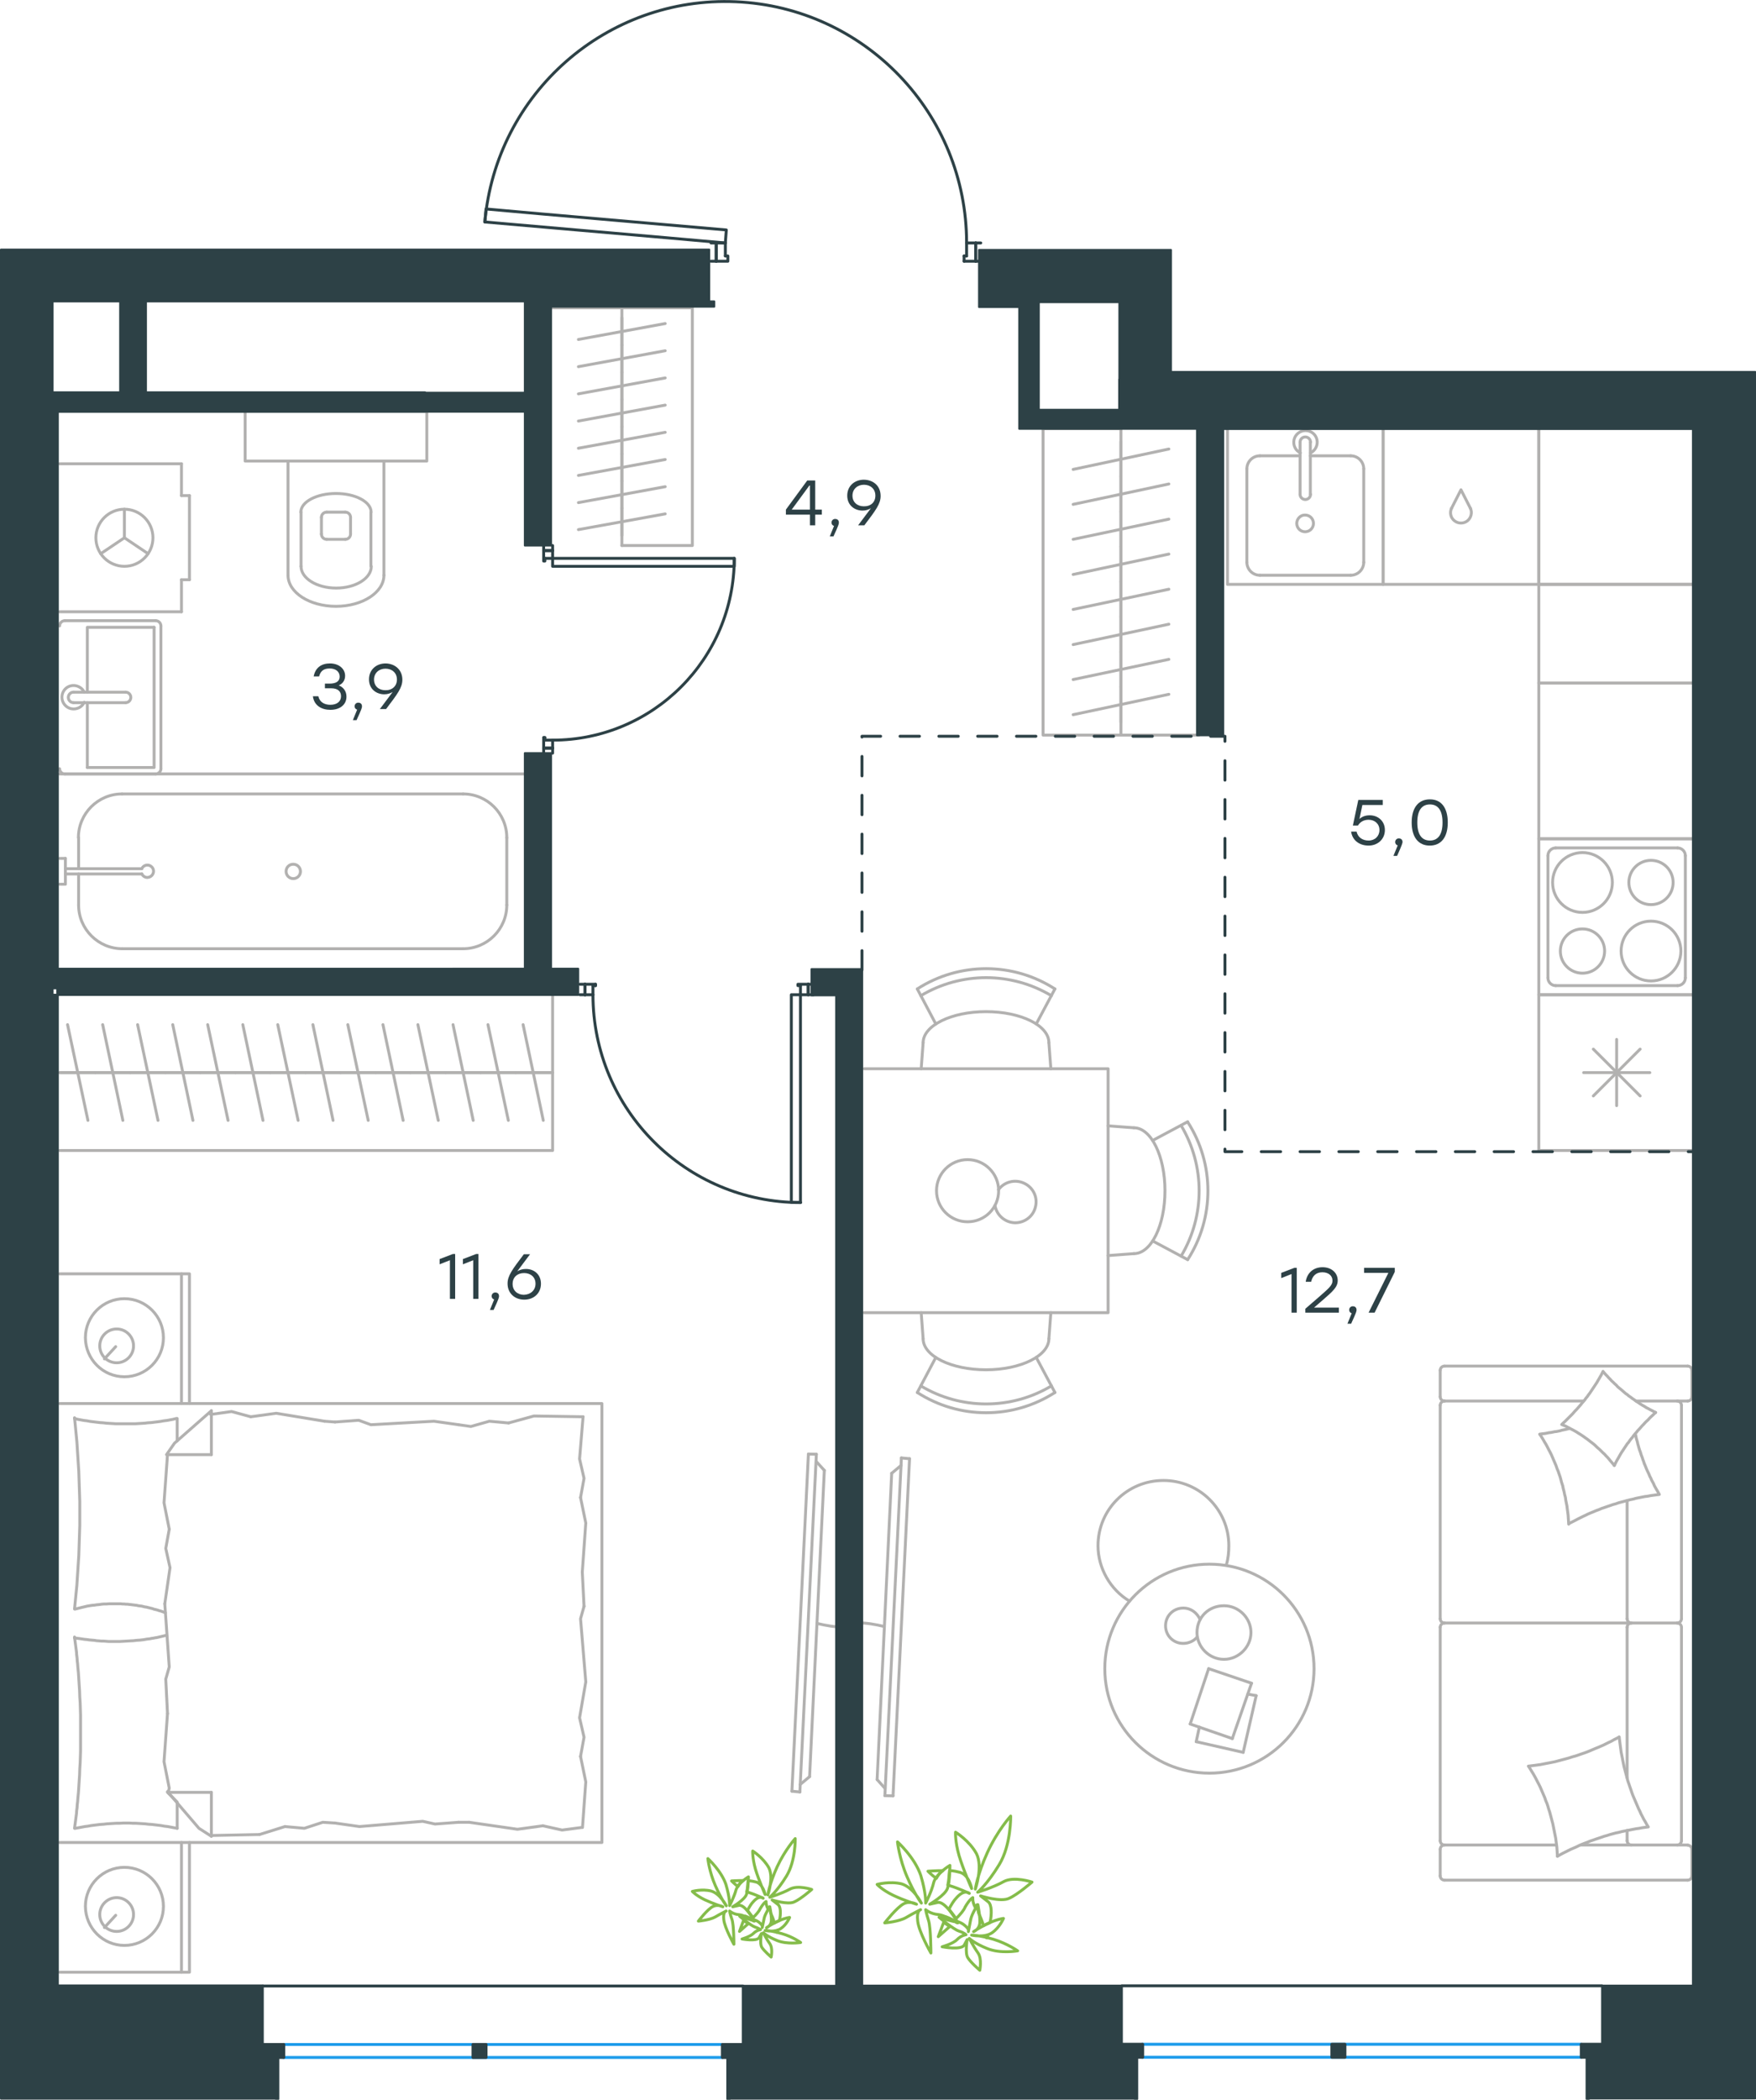 <?xml version="1.0" encoding="utf-8"?>
<!-- Generator: Adobe Illustrator 26.5.0, SVG Export Plug-In . SVG Version: 6.00 Build 0)  -->
<svg version="1.1" id="Слой_1" xmlns="http://www.w3.org/2000/svg" xmlns:xlink="http://www.w3.org/1999/xlink" x="0px" y="0px"
	 viewBox="0 0 904.7 1081.2" style="enable-background:new 0 0 904.7 1081.2;" xml:space="preserve">
<style type="text/css">
	.st0{fill:none;stroke:#B2B1B0;stroke-width:1.5;stroke-linecap:round;stroke-linejoin:round;stroke-miterlimit:22.926;}
	.st1{fill:none;stroke:#2D4146;stroke-width:1.5;stroke-linecap:round;stroke-linejoin:round;stroke-miterlimit:22.926;}
	
		.st2{fill:none;stroke:#2D4146;stroke-width:1.5;stroke-linecap:round;stroke-linejoin:round;stroke-miterlimit:22.926;stroke-dasharray:10,10,0,0,0,0;}
	.st3{fill:none;stroke:#1D9CEB;stroke-width:1.5;stroke-linecap:round;stroke-linejoin:round;stroke-miterlimit:22.926;}
	
		.st4{fill-rule:evenodd;clip-rule:evenodd;fill:#2D4146;stroke:#2D4146;stroke-linecap:round;stroke-linejoin:round;stroke-miterlimit:10;}
	.st5{fill:#2D4146;}
	.st6{fill:none;stroke:#84BC4A;stroke-width:1.5;stroke-linecap:round;stroke-linejoin:round;stroke-miterlimit:22.926;}
</style>
<g>
	<path class="st0" d="M455.6,837.5c-4.6-1.1-9.2-1.9-13.7-1.9"/>
	<line class="st0" x1="464.4" y1="750.7" x2="455.9" y2="924.6"/>
	<line class="st0" x1="460.1" y1="924.7" x2="468.6" y2="751.1"/>
	<line class="st0" x1="468.6" y1="751.1" x2="464.4" y2="750.7"/>
	<line class="st0" x1="451.9" y1="916.3" x2="459.4" y2="758.6"/>
	<line class="st0" x1="456" y1="920.9" x2="451.9" y2="916.3"/>
	<line class="st0" x1="459.4" y1="758.6" x2="464.3" y2="754.5"/>
	<line class="st0" x1="460.1" y1="924.7" x2="455.9" y2="924.6"/>
</g>
<g>
	<path class="st0" d="M420.9,835.9c4.6,1.1,9.2,1.9,13.7,1.9"/>
	<line class="st0" x1="412.1" y1="922.7" x2="420.6" y2="748.8"/>
	<line class="st0" x1="416.5" y1="748.7" x2="408" y2="922.3"/>
	<line class="st0" x1="408" y1="922.3" x2="412.1" y2="922.7"/>
	<line class="st0" x1="424.7" y1="757.1" x2="417.1" y2="914.8"/>
	<line class="st0" x1="420.5" y1="752.5" x2="424.7" y2="757.1"/>
	<line class="st0" x1="417.1" y1="914.8" x2="412.2" y2="918.9"/>
	<line class="st0" x1="416.5" y1="748.7" x2="420.6" y2="748.8"/>
</g>
<polyline class="st0" points="792.8,220.7 792.8,300.9 873,300.9 "/>
<line class="st0" x1="649.1" y1="234.7" x2="669.8" y2="234.7"/>
<path class="st0" d="M668.1,269.5c0,2.4,1.9,4.3,4.3,4.3c2.4,0,4.3-1.9,4.3-4.3c0-2.4-1.9-4.3-4.3-4.3
	C670.1,265.1,668.1,267.1,668.1,269.5"/>
<path class="st0" d="M669.8,254.5c0,1.5,1.2,2.7,2.7,2.7c1.5,0,2.7-1.2,2.7-2.7"/>
<line class="st0" x1="669.8" y1="227.7" x2="669.8" y2="254.5"/>
<path class="st0" d="M675.2,227.7c0-1.5-1.2-2.7-2.7-2.7c-1.5,0-2.7,1.2-2.7,2.7"/>
<line class="st0" x1="675.1" y1="227.7" x2="675.1" y2="254.5"/>
<path class="st0" d="M675.2,233.2c2.5-1.2,3.9-4.1,3.3-6.8c-0.6-2.8-3.1-4.7-5.9-4.7c-2.8,0-5.3,2-5.9,4.7c-0.6,2.8,0.7,5.6,3.3,6.8
	"/>
<path class="st0" d="M649.1,234.7c-3.7,0-6.7,3-6.7,6.7"/>
<path class="st0" d="M702.6,241.4c0-3.7-3-6.7-6.7-6.7"/>
<path class="st0" d="M642.4,289.5c0,3.7,3,6.7,6.7,6.7"/>
<path class="st0" d="M695.9,296.2c3.7,0,6.7-3,6.7-6.7"/>
<line class="st0" x1="642.4" y1="241.4" x2="642.4" y2="289.6"/>
<line class="st0" x1="649.1" y1="296.2" x2="695.9" y2="296.2"/>
<line class="st0" x1="702.6" y1="289.6" x2="702.6" y2="241.4"/>
<line class="st0" x1="695.9" y1="234.7" x2="675.1" y2="234.7"/>
<polyline class="st0" points="632.4,220.7 632.4,300.9 712.6,300.9 712.6,220.7 "/>
<path class="st0" d="M747.8,261.8c-1,2.2-0.4,4.9,1.6,6.4c1.9,1.5,4.7,1.5,6.6,0c1.9-1.5,2.6-4.2,1.6-6.4"/>
<polyline class="st0" points="747.8,261.8 752.7,252.2 757.6,261.8 "/>
<polyline class="st0" points="792.8,220.7 792.8,300.9 712.6,300.9 712.6,220.7 "/>
<path class="st0" d="M835.2,489.7c0,8.5,6.9,15.4,15.4,15.4c8.5,0,15.4-6.9,15.4-15.4c0-8.5-6.9-15.4-15.4-15.4
	C842.1,474.3,835.2,481.2,835.2,489.7"/>
<path class="st0" d="M803.9,489.7c0,6.3,5.1,11.4,11.4,11.4c6.3,0,11.4-5.1,11.4-11.4c0-6.3-5.1-11.4-11.4-11.4
	C809,478.3,803.9,483.4,803.9,489.7"/>
<path class="st0" d="M799.9,454.4c0,8.5,6.9,15.4,15.4,15.4c8.5,0,15.4-6.9,15.4-15.4c0-8.5-6.9-15.4-15.4-15.4
	C806.8,439,799.9,445.9,799.9,454.4"/>
<path class="st0" d="M839.2,454.4c0,6.3,5.1,11.4,11.4,11.4c6.3,0,11.4-5.1,11.4-11.4c0-6.3-5.1-11.4-11.4-11.4
	C844.3,443,839.2,448.1,839.2,454.4"/>
<path class="st0" d="M797.5,503.5c0,2.2,1.8,4,4,4"/>
<path class="st0" d="M864.3,507.5c2.2,0,4-1.8,4-4"/>
<path class="st0" d="M801.5,436.6c-2.2,0-4,1.8-4,4"/>
<path class="st0" d="M868.3,440.6c0-2.2-1.8-4-4-4"/>
<line class="st0" x1="801.5" y1="507.5" x2="864.3" y2="507.5"/>
<line class="st0" x1="797.5" y1="440.6" x2="797.5" y2="503.5"/>
<line class="st0" x1="864.3" y1="436.6" x2="801.5" y2="436.6"/>
<line class="st0" x1="868.3" y1="503.5" x2="868.3" y2="440.6"/>
<polyline class="st0" points="873,431.9 792.8,431.9 792.8,512.2 873,512.2 "/>
<line class="st0" x1="814.4" y1="950" x2="869.5" y2="950"/>
<line class="st0" x1="838.3" y1="837.9" x2="838.3" y2="915.4"/>
<line class="st0" x1="842.9" y1="721.4" x2="869.5" y2="721.4"/>
<polyline class="st0" points="853,727.3 852,726.8 851.1,726.3 850.1,725.8 849.2,725.3 848.2,724.8 847.3,724.2 846.4,723.7 
	845.4,723.1 844.5,722.5 843.6,721.9 842.7,721.3 841.9,720.7 841,720.1 840.1,719.4 839.2,718.8 838.4,718.1 837.5,717.5 
	836.7,716.8 835.9,716.1 835.1,715.4 834.2,714.7 833.4,714 832.7,713.2 831.9,712.5 831.1,711.7 830.3,711 829.6,710.2 
	828.8,709.4 828.1,708.6 827.3,707.8 826.6,707 825.9,706.2 "/>
<polyline class="st0" points="808.5,735.5 807.6,735.8 806.7,736 805.8,736.2 804.8,736.4 803.8,736.7 802.9,736.9 801.9,737.1 
	800.9,737.2 800,737.4 799,737.6 798,737.7 797.1,737.9 796.1,738.1 795.2,738.2 794.3,738.3 793.3,738.5 "/>
<polyline class="st0" points="831.7,754.6 832.2,753.6 832.7,752.6 833.2,751.7 833.8,750.7 834.3,749.8 834.8,748.9 835.4,747.9 
	836,747 836.6,746.1 837.2,745.2 837.8,744.3 838.4,743.4 839.1,742.6 839.7,741.7 840.4,740.8 841.1,740 841.7,739.1 842.4,738.3 
	843.1,737.5 843.8,736.6 844.6,735.8 845.3,735 846,734.2 846.8,733.4 847.5,732.6 848.3,731.8 849.1,731.1 849.8,730.3 
	850.6,729.5 851.4,728.8 852.2,728 853,727.3 "/>
<polyline class="st0" points="802.4,955.8 803.8,955 805.1,954.3 806.5,953.6 807.9,952.9 809.3,952.2 810.7,951.6 812.1,951 
	813.5,950.3 814.9,949.7 816.4,949.1 817.8,948.6 819.2,948 820.7,947.5 822.1,947 823.6,946.5 825.1,946 826.5,945.5 828,945.1 
	829.5,944.6 831,944.2 832.5,943.8 834,943.5 835.5,943.1 837,942.8 838.5,942.5 840,942.2 841.5,941.9 843.1,941.6 844.6,941.4 
	846.1,941.1 847.6,940.9 849.2,940.7 848.4,939.4 847.7,938.1 846.9,936.8 846.2,935.4 845.5,934.1 844.9,932.7 844.2,931.3 
	843.6,929.9 843,928.5 842.4,927.1 841.8,925.7 841.2,924.3 840.7,922.9 840.2,921.4 839.7,920 839.2,918.5 838.7,917.1 
	838.3,915.6 837.9,914.1 837.5,912.6 837.1,911.1 836.7,909.6 836.4,908.1 836.1,906.6 835.8,905.1 835.5,903.6 835.2,902.1 
	835,900.5 834.8,899 834.6,897.5 834.4,895.9 834.2,894.4 "/>
<polyline class="st0" points="793.3,738.5 794.1,739.7 794.9,741 795.7,742.4 796.5,743.7 797.2,745 797.9,746.4 798.6,747.7 
	799.3,749.1 799.9,750.5 800.5,751.9 801.1,753.3 801.7,754.7 802.2,756.2 802.8,757.6 803.3,759.1 803.8,760.5 804.2,762 
	804.6,763.5 805.1,765 805.4,766.5 805.8,768 806.1,769.5 806.5,771 806.7,772.5 807,774 807.3,775.5 807.5,777.1 807.7,778.6 
	807.9,780.1 808,781.7 808.1,783.2 808.2,784.8 "/>
<polyline class="st0" points="808.5,784.4 809.9,783.7 811.3,783 812.6,782.3 814,781.6 815.4,780.9 816.7,780.3 818.1,779.6 
	819.5,779 821,778.4 822.4,777.8 823.8,777.3 825.2,776.7 826.7,776.2 828.1,775.7 829.6,775.2 831,774.7 832.5,774.3 833.9,773.8 
	835.4,773.4 836.9,773 838.4,772.6 839.9,772.2 841.4,771.9 842.8,771.5 844.3,771.2 845.8,770.9 847.3,770.6 848.9,770.4 
	850.4,770.1 851.9,769.9 853.4,769.7 854.9,769.5 854.4,768.6 853.9,767.7 853.3,766.7 852.8,765.8 852.3,764.9 851.9,763.9 
	851.4,763 850.9,762.1 850.5,761.1 850,760.2 849.6,759.2 849.2,758.3 848.7,757.3 848.3,756.4 847.9,755.4 847.5,754.4 
	847.1,753.5 846.8,752.5 846.4,751.5 846.1,750.5 845.7,749.5 845.4,748.6 845.1,747.6 844.7,746.6 844.4,745.6 844.1,744.5 
	843.8,743.5 843.6,742.5 843.3,741.5 843,740.5 842.8,739.4 842.5,738.4 "/>
<polyline class="st0" points="787.5,909.4 788.3,910.7 789.1,912 789.9,913.3 790.7,914.7 791.4,916 792.1,917.4 792.8,918.7 
	793.5,920.1 794.1,921.5 794.7,922.9 795.3,924.3 795.9,925.7 796.4,927.2 797,928.6 797.5,930.1 797.9,931.5 798.4,933 
	798.8,934.5 799.2,936 799.6,937.5 800,939 800.3,940.5 800.6,942 800.9,943.5 801.2,945 801.5,946.5 801.7,948.1 801.9,949.6 
	802.1,951.2 802.2,952.7 802.3,954.2 802.4,955.8 "/>
<polyline class="st0" points="825.9,706.2 825.4,707.1 824.9,708.1 824.3,709.1 823.8,710 823.2,711 822.7,711.9 822.1,712.8 
	821.5,713.7 820.9,714.6 820.3,715.5 819.7,716.4 819.1,717.3 818.4,718.2 817.8,719.1 817.1,719.9 816.5,720.8 815.8,721.6 
	815.1,722.4 814.4,723.3 813.7,724.1 813,724.9 812.3,725.7 811.5,726.5 810.8,727.3 810.1,728.1 809.3,728.9 808.5,729.7 
	807.8,730.4 807,731.2 806.2,732 805.4,732.7 804.6,733.5 805.6,733.9 806.6,734.3 807.5,734.8 808.5,735.3 809.4,735.8 
	810.4,736.3 811.3,736.8 812.2,737.3 813.1,737.9 814.1,738.5 815,739.1 815.9,739.7 816.7,740.3 817.6,740.9 818.5,741.6 
	819.4,742.3 820.2,742.9 821.1,743.6 821.9,744.3 822.7,745.1 823.5,745.8 824.3,746.5 825.1,747.3 825.9,748.1 826.7,748.8 
	827.4,749.6 828.2,750.4 828.9,751.2 829.6,752.1 830.3,752.9 831,753.7 831.7,754.6 "/>
<polyline class="st0" points="834.2,894.4 832.9,895.1 831.5,895.8 830.1,896.6 828.8,897.2 827.4,897.9 826,898.6 824.6,899.2 
	823.2,899.8 821.7,900.4 820.3,901 818.9,901.6 817.4,902.2 816,902.7 814.5,903.2 813.1,903.7 811.6,904.2 810.1,904.6 
	808.6,905.1 807.2,905.5 805.7,905.9 804.2,906.3 802.7,906.7 801.2,907.1 799.7,907.4 798.2,907.7 796.6,908 795.1,908.3 
	793.6,908.6 792.1,908.8 790.6,909 789,909.2 787.5,909.4 "/>
<path class="st0" d="M838.3,833.5c0,1.2,1,2.2,2.2,2.2"/>
<line class="st0" x1="838.3" y1="833.5" x2="838.3" y2="772.7"/>
<path class="st0" d="M838.3,947.8c0,1.2,1,2.2,2.2,2.2"/>
<path class="st0" d="M840.5,835.7c-1.2,0-2.2,1-2.2,2.2"/>
<line class="st0" x1="838.3" y1="942.5" x2="838.3" y2="947.8"/>
<path class="st0" d="M866.3,723.6c0-1.2-1-2.2-2.2-2.2"/>
<path class="st0" d="M744.2,721.4c-1.2,0-2.2,1-2.2,2.2"/>
<path class="st0" d="M864.1,835.7c1.2,0,2.2-1,2.2-2.2"/>
<path class="st0" d="M742,833.5c0,1.2,1,2.2,2.2,2.2"/>
<line class="st0" x1="866.3" y1="833.5" x2="866.3" y2="723.6"/>
<line class="st0" x1="742" y1="723.6" x2="742" y2="833.5"/>
<path class="st0" d="M864.1,950c1.2,0,2.2-1,2.2-2.2"/>
<path class="st0" d="M742,947.8c0,1.2,1,2.2,2.2,2.2"/>
<path class="st0" d="M871.7,952.3c0-1.2-1-2.2-2.2-2.2"/>
<path class="st0" d="M866.3,837.9c0-1.2-1-2.2-2.2-2.2"/>
<path class="st0" d="M744.2,835.7c-1.2,0-2.2,1-2.2,2.2"/>
<path class="st0" d="M744.2,703.4c-1.2,0-2.2,1-2.2,2.2"/>
<path class="st0" d="M742,719.2c0,1.2,1,2.2,2.2,2.2"/>
<path class="st0" d="M871.7,705.6c0-1.2-1-2.2-2.2-2.2"/>
<path class="st0" d="M869.5,721.4c1.2,0,2.2-1,2.2-2.2"/>
<path class="st0" d="M869.5,968.1c1.2,0,2.2-1,2.2-2.2"/>
<path class="st0" d="M744.2,950c-1.2,0-2.2,1-2.2,2.2"/>
<path class="st0" d="M742,965.9c0,1.2,1,2.2,2.2,2.2"/>
<line class="st0" x1="866.3" y1="837.9" x2="866.3" y2="947.8"/>
<line class="st0" x1="744.2" y1="835.7" x2="864.1" y2="835.7"/>
<line class="st0" x1="742" y1="947.8" x2="742" y2="837.9"/>
<line class="st0" x1="869.5" y1="703.4" x2="744.2" y2="703.4"/>
<line class="st0" x1="742" y1="705.6" x2="742" y2="719.2"/>
<line class="st0" x1="744.2" y1="721.4" x2="815.7" y2="721.4"/>
<line class="st0" x1="871.7" y1="719.2" x2="871.7" y2="705.6"/>
<line class="st0" x1="801.7" y1="950" x2="744.2" y2="950"/>
<line class="st0" x1="742" y1="952.3" x2="742" y2="965.9"/>
<line class="st0" x1="744.2" y1="968.1" x2="869.5" y2="968.1"/>
<line class="st0" x1="871.7" y1="965.9" x2="871.7" y2="952.3"/>
<line class="st0" x1="108.9" y1="945.1" x2="133.7" y2="944.6"/>
<polyline class="st0" points="86.3,882.3 84.5,907.1 87.2,920.7 86.7,922.9 "/>
<polyline class="st0" points="86.3,749 84.5,773.8 87.2,787.4 "/>
<polyline class="st0" points="84.9,825.8 87.2,858.3 85.4,864.6 "/>
<polyline class="st0" points="87.2,787.4 85.4,797.3 87.6,807.2 84.9,825.8 "/>
<line class="st0" x1="85.4" y1="864.6" x2="86.3" y2="882.3"/>
<polyline class="st0" points="91.3,941.4 89.6,941.1 88,940.8 86.4,940.5 84.7,940.3 83.1,940 81.5,939.8 79.8,939.6 78.1,939.4 
	76.5,939.3 74.8,939.1 73.2,939 71.6,938.9 69.9,938.8 68.3,938.8 66.7,938.7 65,938.7 63.4,938.7 61.7,938.8 60,938.8 58.3,938.9 
	56.7,939 55.1,939.1 53.4,939.3 51.8,939.4 50.1,939.6 48.5,939.8 46.9,940 45.3,940.3 43.7,940.5 42.1,940.8 40.5,941.1 
	38.8,941.4 "/>
<polyline class="st0" points="38.4,941.4 38.6,939.9 38.8,938.4 39,936.9 39.2,935.3 39.4,933.8 39.5,932.3 39.7,930.8 39.8,929.2 
	40,927.7 40.1,926.2 40.4,923.1 40.6,920.1 40.8,917 41,913.9 41.1,910.8 41.3,907.7 41.4,904.7 41.5,901.6 41.5,898.4 41.5,895.3 
	41.5,892.2 41.5,889.1 41.5,886.1 41.5,883 41.4,879.9 41.3,876.8 41.1,873.8 41,870.7 40.8,867.6 40.6,864.5 40.4,861.4 
	40.1,858.3 40,856.8 39.8,855.2 39.7,853.7 39.5,852.1 39.4,850.6 39.2,849.1 39,847.5 38.8,846 38.6,844.5 38.4,842.9 "/>
<polyline class="st0" points="167.2,731.8 142.3,727.7 129.2,729.5 "/>
<polyline class="st0" points="129.2,729.5 119.3,726.8 109.3,728.2 108.4,728.2 "/>
<line class="st0" x1="172.6" y1="732.2" x2="167.2" y2="731.8"/>
<polyline class="st0" points="236.3,733.6 223.6,731.8 191.1,733.6 184.8,731.3 172.6,732.2 "/>
<polyline class="st0" points="300.4,729.5 275.1,729.1 262,732.7 "/>
<polyline class="st0" points="262,732.7 252.1,731.8 242.6,734.5 236.3,733.6 "/>
<polyline class="st0" points="241.7,938.3 266.6,941.9 279.7,940.1 "/>
<polyline class="st0" points="279.7,940.1 289.6,942.3 299.5,941 "/>
<line class="st0" x1="236.3" y1="938.3" x2="241.7" y2="938.3"/>
<polyline class="st0" points="172.6,938.7 185.2,940.5 217.8,937.8 224.1,939.2 236.3,938.3 "/>
<line class="st0" x1="133.7" y1="944.6" x2="146.8" y2="940.5"/>
<polyline class="st0" points="146.8,940.5 156.8,941.4 166.3,938.3 172.6,938.7 "/>
<polyline class="st0" points="38.4,843.4 40.9,843.7 43.5,844.1 44.7,844.2 46,844.4 47.2,844.5 48.5,844.6 49.7,844.8 51,844.9 
	52.2,845 53.4,845 54.7,845.1 55.9,845.2 57.1,845.2 58.3,845.2 60,845.2 61.8,845.2 63.6,845.1 65.3,845 67,844.9 68.8,844.8 
	70.5,844.6 72.2,844.5 73.9,844.3 75.6,844 77.3,843.8 78.2,843.6 79,843.5 79.9,843.3 80.7,843.2 81.6,843 82.4,842.8 83.3,842.6 
	84.1,842.4 85,842.2 85.8,842 "/>
<polyline class="st0" points="38.4,730.4 40,730.8 41.6,731.1 43.3,731.4 44.9,731.6 46.5,731.9 48.2,732.1 49.8,732.3 51.5,732.5 
	53.1,732.6 54.8,732.8 56.4,732.9 58.1,733 59.7,733.1 61.4,733.1 63,733.1 64.6,733.1 66.3,733.1 68,733.1 69.6,733.1 71.3,733 
	72.9,732.9 74.6,732.8 76.2,732.6 77.9,732.5 79.5,732.3 81.1,732.1 82.7,731.9 84.3,731.6 86,731.4 87.6,731.1 89.2,730.8 
	90.8,730.4 "/>
<polyline class="st0" points="85.2,830.4 84.4,830.1 83.6,829.8 82.7,829.5 81.9,829.3 81.1,829 80.3,828.8 79.4,828.6 78.6,828.3 
	77.8,828.1 77,827.9 76.2,827.7 75.4,827.5 74.6,827.4 73.8,827.2 73,827 72.2,826.9 71.3,826.8 70.5,826.6 69.7,826.5 68.9,826.4 
	68.1,826.3 67.3,826.2 66.4,826.1 65.6,826 64.8,826 63.9,825.9 63.1,825.9 62.2,825.8 61.4,825.8 60.5,825.8 59.6,825.8 
	58.7,825.8 57.4,825.8 56.2,825.8 54.9,825.9 53.6,825.9 52.4,826 51.1,826.2 49.9,826.3 48.6,826.5 47.4,826.6 46.1,826.8 
	44.9,827 43.7,827.3 42.4,827.6 41.2,827.9 40,828.2 38.8,828.5 "/>
<polyline class="st0" points="38.4,828.5 38.7,825.4 39,822.4 39.3,819.3 39.6,816.3 39.8,813.2 40,810.2 40.2,807.1 40.4,804 
	40.6,801 40.7,797.9 40.8,794.8 40.9,791.7 41,788.6 41.1,785.5 41.1,782.4 41.1,779.2 41.1,776.2 41.1,773.1 41,770 40.9,767 
	40.8,763.9 40.7,760.8 40.6,757.7 40.4,754.6 40.2,751.5 40,748.4 39.8,745.3 39.6,742.3 39.3,739.2 39,736.1 38.7,733 38.4,730 "/>
<polyline class="st0" points="300,809.5 301.8,784.2 299.1,771.1 "/>
<polyline class="st0" points="299.1,771.1 300.9,761.2 298.6,751.2 300.4,729.5 "/>
<polyline class="st0" points="300.1,941 301.8,917.5 299.1,904.4 "/>
<polyline class="st0" points="301.8,866 299.1,833.5 300.9,827.1 "/>
<polyline class="st0" points="299.1,904.4 300.9,894.5 298.6,884.5 301.8,866 "/>
<line class="st0" x1="300.9" y1="827.1" x2="300" y2="809.5"/>
<line class="st0" x1="108.9" y1="726.4" x2="108.9" y2="749"/>
<polyline class="st0" points="86.3,922.5 102.5,941.4 108.9,945.5 "/>
<line class="st0" x1="86.3" y1="749" x2="108.9" y2="749"/>
<line class="st0" x1="91.3" y1="941.4" x2="91.3" y2="928.3"/>
<polyline class="st0" points="108.9,726.4 89.9,743.1 85.8,749 "/>
<line class="st0" x1="108.9" y1="945.5" x2="108.9" y2="922.9"/>
<polyline class="st0" points="91.3,927.9 86.3,922.9 108.9,922.9 "/>
<line class="st0" x1="91.3" y1="741.9" x2="91.3" y2="730.4"/>
<line class="st0" x1="59.6" y1="986.2" x2="53.8" y2="992.5"/>
<path class="st0" d="M60.1,994.5c4.8,0,8.7-3.9,8.7-8.7c0-4.8-3.9-8.7-8.7-8.7c-4.8,0-8.7,3.9-8.7,8.7
	C51.4,990.6,55.3,994.5,60.1,994.5"/>
<path class="st0" d="M64.1,1001.7c11.1,0,20.1-9,20.1-20.1c0-11.1-9-20.1-20.1-20.1c-11.1,0-20.1,9-20.1,20.1
	C44.1,992.8,53.1,1001.7,64.1,1001.7"/>
<line class="st0" x1="59.6" y1="693.4" x2="53.8" y2="699.7"/>
<path class="st0" d="M60.1,701.7c4.8,0,8.7-3.9,8.7-8.7c0-4.8-3.9-8.7-8.7-8.7c-4.8,0-8.7,3.9-8.7,8.7
	C51.4,697.8,55.3,701.7,60.1,701.7"/>
<path class="st0" d="M64.1,708.9c11.1,0,20.1-9,20.1-20.1c0-11.1-9-20.1-20.1-20.1c-11.1,0-20.1,9-20.1,20.1
	C44.1,700,53.1,708.9,64.1,708.9"/>
<line class="st0" x1="93.5" y1="948.7" x2="93.5" y2="1015.5"/>
<line class="st0" x1="93.5" y1="655.9" x2="93.5" y2="722.7"/>
<polyline class="st0" points="30.7,1015.5 97.6,1015.5 97.6,948.7 "/>
<polyline class="st0" points="30.7,655.9 97.6,655.9 97.6,722.7 "/>
<polyline class="st0" points="30.7,948.7 310.1,948.7 310.1,722.7 30.7,722.7 "/>
<line class="st0" x1="283.7" y1="552.3" x2="265.7" y2="552.3"/>
<line class="st0" x1="269.5" y1="527.6" x2="279.9" y2="576.9"/>
<line class="st0" x1="265.7" y1="552.3" x2="247.6" y2="552.3"/>
<line class="st0" x1="251.4" y1="527.6" x2="261.9" y2="576.9"/>
<line class="st0" x1="247.6" y1="552.3" x2="229.6" y2="552.3"/>
<line class="st0" x1="233.4" y1="527.6" x2="243.8" y2="576.9"/>
<line class="st0" x1="229.6" y1="552.3" x2="211.5" y2="552.3"/>
<line class="st0" x1="215.3" y1="527.6" x2="225.8" y2="576.9"/>
<line class="st0" x1="211.5" y1="552.3" x2="193.5" y2="552.3"/>
<line class="st0" x1="197.3" y1="527.6" x2="207.7" y2="576.9"/>
<line class="st0" x1="193.5" y1="552.3" x2="175.4" y2="552.3"/>
<line class="st0" x1="179.2" y1="527.6" x2="189.7" y2="576.9"/>
<line class="st0" x1="175.4" y1="552.3" x2="157.4" y2="552.3"/>
<line class="st0" x1="161.2" y1="527.6" x2="171.6" y2="576.9"/>
<line class="st0" x1="157.4" y1="552.3" x2="139.3" y2="552.3"/>
<line class="st0" x1="143.1" y1="527.6" x2="153.6" y2="576.9"/>
<line class="st0" x1="284.7" y1="552.3" x2="30.7" y2="552.3"/>
<line class="st0" x1="139.3" y1="552.3" x2="121.3" y2="552.3"/>
<line class="st0" x1="125.1" y1="527.6" x2="135.5" y2="576.9"/>
<line class="st0" x1="121.3" y1="552.3" x2="103.2" y2="552.3"/>
<line class="st0" x1="107" y1="527.6" x2="117.5" y2="576.9"/>
<line class="st0" x1="103.2" y1="552.3" x2="85.2" y2="552.3"/>
<line class="st0" x1="89" y1="527.6" x2="99.4" y2="576.9"/>
<line class="st0" x1="85.2" y1="552.3" x2="67.1" y2="552.3"/>
<line class="st0" x1="70.9" y1="527.6" x2="81.4" y2="576.9"/>
<line class="st0" x1="67.1" y1="552.3" x2="49.1" y2="552.3"/>
<line class="st0" x1="52.9" y1="527.6" x2="63.3" y2="576.9"/>
<line class="st0" x1="49.1" y1="552.3" x2="31" y2="552.3"/>
<line class="st0" x1="34.8" y1="527.6" x2="45.3" y2="576.9"/>
<polyline class="st0" points="30.7,592.4 284.7,592.4 284.7,512.2 "/>
<line class="st0" x1="40.5" y1="466" x2="40.5" y2="450"/>
<path class="st0" d="M73.1,450c0.6,1.3,2.1,2.1,3.5,1.7c1.4-0.3,2.5-1.6,2.5-3.1c0-1.5-1-2.7-2.5-3.1c-1.4-0.3-2.9,0.4-3.5,1.7"/>
<line class="st0" x1="33.7" y1="450" x2="73.1" y2="450"/>
<line class="st0" x1="33.7" y1="447.3" x2="73.1" y2="447.3"/>
<line class="st0" x1="33.7" y1="442" x2="30.7" y2="442"/>
<polyline class="st0" points="33.7,442 33.7,455.3 30.7,455.3 "/>
<path class="st0" d="M147.4,448.7c0,2,1.6,3.7,3.7,3.7c2,0,3.7-1.6,3.7-3.7c0-2-1.6-3.7-3.7-3.7C149,445,147.4,446.6,147.4,448.7"/>
<path class="st0" d="M40.5,466c0,12.4,10.1,22.5,22.5,22.5"/>
<path class="st0" d="M62.9,408.8c-12.4,0-22.5,10.1-22.5,22.5"/>
<path class="st0" d="M238.6,488.5c12.4,0,22.5-10.1,22.5-22.5"/>
<path class="st0" d="M261.1,431.3c0-12.4-10.1-22.5-22.5-22.5"/>
<line class="st0" x1="40.5" y1="431.3" x2="40.5" y2="447.3"/>
<line class="st0" x1="62.9" y1="488.5" x2="238.6" y2="488.5"/>
<line class="st0" x1="261.1" y1="466" x2="261.1" y2="431.3"/>
<line class="st0" x1="238.6" y1="408.8" x2="62.9" y2="408.8"/>
<line class="st0" x1="271.4" y1="398.5" x2="30.7" y2="398.5"/>
<line class="st0" x1="45" y1="361.8" x2="45" y2="395.2"/>
<polyline class="st0" points="45,356.4 45,323 79.4,323 "/>
<polyline class="st0" points="79.4,323 79.4,395.2 45,395.2 "/>
<path class="st0" d="M80.2,398.5c1.5,0,2.7-1.2,2.7-2.7"/>
<path class="st0" d="M82.9,322.3c0-1.5-1.2-2.7-2.7-2.7"/>
<path class="st0" d="M30.7,395.8c0,1.5,1.2,2.7,2.7,2.7"/>
<path class="st0" d="M33.4,319.6c-1.5,0-2.7,1.2-2.7,2.7"/>
<path class="st0" d="M64.7,361.8c1.5,0,2.7-1.2,2.7-2.7c0-1.5-1.2-2.7-2.7-2.7"/>
<line class="st0" x1="37.9" y1="361.8" x2="64.7" y2="361.8"/>
<path class="st0" d="M37.9,356.4c-1.5,0-2.7,1.2-2.7,2.7c0,1.5,1.2,2.7,2.7,2.7"/>
<line class="st0" x1="37.9" y1="356.4" x2="64.7" y2="356.4"/>
<path class="st0" d="M43.4,356.4c-1.2-2.5-4.1-3.9-6.8-3.3c-2.8,0.6-4.7,3.1-4.7,5.9c0,2.8,2,5.3,4.7,5.9c2.8,0.6,5.6-0.7,6.8-3.3"
	/>
<line class="st0" x1="33.4" y1="398.5" x2="80.2" y2="398.5"/>
<line class="st0" x1="82.9" y1="395.8" x2="82.9" y2="322.3"/>
<line class="st0" x1="80.2" y1="319.6" x2="33.4" y2="319.6"/>
<line class="st0" x1="93.5" y1="298.5" x2="97.6" y2="298.5"/>
<line class="st0" x1="93.5" y1="255.2" x2="97.6" y2="255.2"/>
<line class="st0" x1="93.5" y1="315" x2="93.5" y2="298.5"/>
<line class="st0" x1="93.5" y1="238.8" x2="93.5" y2="255.2"/>
<polyline class="st0" points="51.9,285.1 64.1,276.9 76.3,285.1 "/>
<line class="st0" x1="64.1" y1="276.9" x2="64.1" y2="262.2"/>
<path class="st0" d="M64.1,291.6c8.1,0,14.7-6.6,14.7-14.7c0-8.1-6.6-14.7-14.7-14.7c-8.1,0-14.7,6.6-14.7,14.7
	C49.4,285,56,291.6,64.1,291.6"/>
<line class="st0" x1="30.7" y1="315" x2="93.5" y2="315"/>
<line class="st0" x1="97.6" y1="298.5" x2="97.6" y2="255.2"/>
<line class="st0" x1="93.5" y1="238.8" x2="30.7" y2="238.8"/>
<line class="st0" x1="577.5" y1="371.8" x2="577.5" y2="353.7"/>
<line class="st0" x1="602.2" y1="357.5" x2="552.9" y2="368"/>
<line class="st0" x1="577.5" y1="353.7" x2="577.5" y2="335.7"/>
<line class="st0" x1="602.2" y1="339.5" x2="552.9" y2="349.9"/>
<line class="st0" x1="577.5" y1="378.5" x2="577.5" y2="220.7"/>
<line class="st0" x1="577.5" y1="335.7" x2="577.5" y2="317.6"/>
<line class="st0" x1="602.2" y1="321.4" x2="552.9" y2="331.9"/>
<line class="st0" x1="577.5" y1="317.6" x2="577.5" y2="299.6"/>
<line class="st0" x1="602.2" y1="303.4" x2="552.9" y2="313.8"/>
<line class="st0" x1="577.5" y1="299.6" x2="577.5" y2="281.5"/>
<line class="st0" x1="602.2" y1="285.3" x2="552.9" y2="295.8"/>
<line class="st0" x1="577.5" y1="281.5" x2="577.5" y2="263.5"/>
<line class="st0" x1="602.2" y1="267.3" x2="552.9" y2="277.7"/>
<line class="st0" x1="577.5" y1="263.5" x2="577.5" y2="245.4"/>
<line class="st0" x1="602.2" y1="249.2" x2="552.9" y2="259.7"/>
<line class="st0" x1="577.5" y1="245.4" x2="577.5" y2="227.4"/>
<line class="st0" x1="602.2" y1="231.2" x2="552.9" y2="241.7"/>
<polyline class="st0" points="577.5,220.7 537.4,220.7 537.4,378.5 617.7,378.5 "/>
<line class="st0" x1="820.9" y1="540.2" x2="845" y2="564.3"/>
<line class="st0" x1="820.9" y1="564.3" x2="845" y2="540.2"/>
<line class="st0" x1="832.9" y1="535.2" x2="832.9" y2="569.3"/>
<line class="st0" x1="815.9" y1="552.3" x2="850" y2="552.3"/>
<polyline class="st0" points="873,512.2 792.8,512.2 792.8,592.4 873,592.4 "/>
<path class="st0" d="M474.4,713.6c20.7,12.4,46.6,12.4,67.3,0"/>
<path class="st0" d="M472.6,717c21.6,13.9,49.3,13.9,70.9,0"/>
<line class="st0" x1="533.9" y1="699" x2="543.5" y2="717"/>
<line class="st0" x1="482.1" y1="699" x2="472.6" y2="717"/>
<line class="st0" x1="475.6" y1="689.3" x2="474.6" y2="675.9"/>
<line class="st0" x1="540.4" y1="689.3" x2="541.4" y2="675.9"/>
<path class="st0" d="M475.6,689.3c0,8.9,14.5,16,32.4,16c17.9,0,32.4-7.2,32.4-16"/>
<path class="st0" d="M608.5,646.8c12.4-20.7,12.4-46.6,0-67.3"/>
<path class="st0" d="M611.9,648.6c13.9-21.6,13.9-49.3,0-70.9"/>
<line class="st0" x1="593.9" y1="587.2" x2="611.9" y2="577.6"/>
<line class="st0" x1="593.9" y1="639" x2="611.9" y2="648.6"/>
<line class="st0" x1="584.2" y1="645.5" x2="570.9" y2="646.5"/>
<line class="st0" x1="584.2" y1="580.7" x2="570.9" y2="579.7"/>
<path class="st0" d="M584.2,645.5c8.9,0,16-14.5,16-32.4c0-17.9-7.2-32.4-16-32.4"/>
<path class="st0" d="M541.7,512.7c-20.7-12.4-46.6-12.4-67.3,0"/>
<path class="st0" d="M543.5,509.2c-21.6-13.9-49.3-13.9-70.9,0"/>
<line class="st0" x1="482.1" y1="527.2" x2="472.6" y2="509.2"/>
<line class="st0" x1="533.9" y1="527.2" x2="543.5" y2="509.2"/>
<line class="st0" x1="540.4" y1="536.9" x2="541.4" y2="550.3"/>
<line class="st0" x1="475.6" y1="536.9" x2="474.6" y2="550.3"/>
<path class="st0" d="M540.4,536.9c0-8.9-14.5-16-32.4-16c-17.9,0-32.4,7.2-32.4,16"/>
<path class="st0" d="M512.6,620.7c0.9,5,5.1,8.7,10.2,8.9c5.1,0.1,9.6-3.3,10.7-8.3c1.2-5-1.3-10-6-12.1c-4.6-2.1-10.1-0.7-13.1,3.4
	"/>
<path class="st0" d="M514.5,613.1c0-8.9-7.2-16-16-16c-8.9,0-16,7.2-16,16c0,8.9,7.2,16,16,16C507.4,629.1,514.5,622,514.5,613.1"/>
<polyline class="st0" points="445.2,550.3 570.9,550.3 570.9,675.9 445.2,675.9 "/>
<path class="st0" d="M165.6,275c0,1.5,1.2,2.7,2.7,2.7"/>
<path class="st0" d="M177.9,277.7c1.5,0,2.7-1.2,2.7-2.7"/>
<path class="st0" d="M168.3,263.7c-1.5,0-2.7,1.2-2.7,2.7"/>
<path class="st0" d="M180.6,266.4c0-1.5-1.2-2.7-2.7-2.7"/>
<line class="st0" x1="165.6" y1="266.4" x2="165.6" y2="275"/>
<line class="st0" x1="168.3" y1="277.7" x2="177.9" y2="277.7"/>
<line class="st0" x1="180.6" y1="275" x2="180.6" y2="266.4"/>
<line class="st0" x1="177.9" y1="263.7" x2="168.3" y2="263.7"/>
<path class="st0" d="M191.2,263.7c0-5.3-8.1-9.6-18.1-9.6c-10,0-18.1,4.3-18.1,9.6"/>
<line class="st0" x1="155.1" y1="291.6" x2="155.1" y2="263.7"/>
<path class="st0" d="M155.1,291.6c0,6.2,8.1,11.2,18.1,11.2c10,0,18.1-5,18.1-11.2"/>
<line class="st0" x1="191.1" y1="291.6" x2="191.1" y2="263.7"/>
<path class="st0" d="M148.4,296.2c0,8.9,11.1,16,24.7,16c13.7,0,24.7-7.2,24.7-16"/>
<line class="st0" x1="148.4" y1="296.2" x2="148.4" y2="237.4"/>
<line class="st0" x1="197.8" y1="296.2" x2="197.8" y2="237.4"/>
<polyline class="st0" points="126.3,212 126.3,237.4 219.9,237.4 219.9,212 "/>
<polyline class="st0" points="873,351.7 792.8,351.7 792.8,431.9 873,431.9 "/>
<polyline class="st0" points="873,300.9 792.8,300.9 792.8,351.7 873,351.7 "/>
<line class="st1" x1="284.7" y1="385.2" x2="284.7" y2="387.8"/>
<polyline class="st1" points="284.7,280.9 284.7,283.5 284.7,287.5 "/>
<line class="st1" x1="284.7" y1="381.1" x2="284.7" y2="385.2"/>
<path class="st1" d="M284.7,381.1c51.7,0,93.6-41.9,93.6-93.6"/>
<line class="st1" x1="280.1" y1="385.2" x2="280.1" y2="379.8"/>
<line class="st1" x1="280.1" y1="283.5" x2="280.1" y2="280.9"/>
<line class="st1" x1="284.7" y1="287.5" x2="280.7" y2="287.5"/>
<polyline class="st1" points="280.1,283.5 280.1,288.9 280.7,288.9 280.7,287.5 "/>
<line class="st1" x1="280.7" y1="381.1" x2="280.7" y2="379.8"/>
<line class="st1" x1="280.1" y1="387.8" x2="280.1" y2="385.2"/>
<line class="st1" x1="284.7" y1="381.1" x2="280.7" y2="381.1"/>
<line class="st1" x1="280.7" y1="379.8" x2="280.1" y2="379.8"/>
<line class="st1" x1="284.7" y1="283.5" x2="280.1" y2="283.5"/>
<line class="st1" x1="284.7" y1="385.2" x2="280.1" y2="385.2"/>
<line class="st1" x1="284.7" y1="283.5" x2="280.1" y2="283.5"/>
<line class="st1" x1="284.7" y1="385.2" x2="280.1" y2="385.2"/>
<polygon class="st1" points="378.3,287.5 378.3,291.6 349,291.6 284.7,291.6 284.7,287.5 314.2,287.5 "/>
<line class="st1" x1="301.4" y1="512.2" x2="298.8" y2="512.2"/>
<polyline class="st1" points="419.1,512.2 416.4,512.2 412.4,512.2 "/>
<line class="st1" x1="305.5" y1="512.2" x2="301.4" y2="512.2"/>
<path class="st1" d="M305.5,512.2c0,59.1,47.9,107,107,107"/>
<line class="st1" x1="301.4" y1="506.8" x2="306.8" y2="506.8"/>
<line class="st1" x1="416.4" y1="506.8" x2="419.1" y2="506.8"/>
<line class="st1" x1="412.4" y1="512.2" x2="412.4" y2="507.5"/>
<polyline class="st1" points="416.4,506.8 411.1,506.8 411.1,507.5 412.4,507.5 "/>
<line class="st1" x1="305.5" y1="507.5" x2="306.8" y2="507.5"/>
<line class="st1" x1="298.8" y1="506.8" x2="301.4" y2="506.8"/>
<line class="st1" x1="305.5" y1="512.2" x2="305.5" y2="507.5"/>
<line class="st1" x1="306.8" y1="507.5" x2="306.8" y2="506.8"/>
<line class="st1" x1="416.4" y1="512.2" x2="416.4" y2="506.8"/>
<line class="st1" x1="301.4" y1="512.2" x2="301.4" y2="506.8"/>
<line class="st1" x1="416.4" y1="512.2" x2="416.4" y2="506.8"/>
<line class="st1" x1="301.4" y1="512.2" x2="301.4" y2="506.8"/>
<polygon class="st1" points="412.4,619.1 407.7,619.1 407.7,589.8 407.7,512.2 412.4,512.2 412.4,541.6 "/>
<line class="st1" x1="502.7" y1="125.1" x2="505.3" y2="125.1"/>
<polyline class="st1" points="366.3,125.1 369,125.1 373.7,125.1 "/>
<line class="st1" x1="498" y1="125.1" x2="502.7" y2="125.1"/>
<path class="st1" d="M498,125.1C498,58.5,445.6,3.8,379.1,0.9C312.6-2,255.6,48,249.8,114.3"/>
<line class="st1" x1="502.7" y1="134.5" x2="496.7" y2="134.5"/>
<line class="st1" x1="369" y1="134.5" x2="366.3" y2="134.5"/>
<line class="st1" x1="373.7" y1="125.1" x2="373.7" y2="131.8"/>
<polyline class="st1" points="369,134.5 375,134.5 375,131.8 373.7,131.8 "/>
<line class="st1" x1="498" y1="131.8" x2="496.7" y2="131.8"/>
<line class="st1" x1="505.3" y1="134.5" x2="502.7" y2="134.5"/>
<line class="st1" x1="498" y1="125.1" x2="498" y2="131.8"/>
<line class="st1" x1="496.7" y1="131.8" x2="496.7" y2="134.5"/>
<line class="st1" x1="369" y1="125.1" x2="369" y2="134.5"/>
<line class="st1" x1="502.7" y1="125.1" x2="502.7" y2="134.5"/>
<line class="st1" x1="369" y1="125.1" x2="369" y2="134.5"/>
<line class="st1" x1="502.7" y1="125.1" x2="502.7" y2="134.5"/>
<polygon class="st1" points="249.8,114.3 250.4,107.6 279.6,110.2 374.2,118.4 373.7,125.1 344.3,122.5 "/>
<polyline class="st2" points="444.1,499.5 444.1,379.1 631.1,379.1 631.1,593 872.1,593 "/>
<line class="st3" x1="372.2" y1="1059.4" x2="146" y2="1059.4"/>
<line class="st3" x1="372.2" y1="1052.7" x2="146" y2="1052.7"/>
<rect x="372.2" y="1052.7" class="st1" width="10.7" height="6.7"/>
<rect x="243.7" y="1052.7" class="st1" width="6.7" height="6.7"/>
<rect x="135.5" y="1052.7" class="st1" width="10.7" height="6.7"/>
<line class="st1" x1="382.8" y1="1022.6" x2="135.5" y2="1022.6"/>
<line class="st3" x1="814.7" y1="1059.3" x2="588.5" y2="1059.3"/>
<line class="st3" x1="814.7" y1="1052.6" x2="588.5" y2="1052.6"/>
<rect x="814.7" y="1052.6" class="st1" width="10.7" height="6.7"/>
<rect x="686.2" y="1052.6" class="st1" width="6.7" height="6.7"/>
<rect x="578" y="1052.6" class="st1" width="10.7" height="6.7"/>
<line class="st1" x1="825.3" y1="1022.5" x2="578" y2="1022.5"/>
<rect x="243.7" y="1052.7" class="st4" width="6.7" height="6.7"/>
<rect x="686.2" y="1052.6" class="st4" width="6.7" height="6.7"/>
<path class="st4" d="M578,1059.2l-195.1,0v0L578,1059.2l0-6.7v-26.7v-3.1v-0.3H444.2V499h-1.7h-24.4v1.7v1.7v6.7v1.7v1.7h12.7v510
	h-48.1v3.3v10.7v16.1v0.2h-10.6v6.7h2.6v21.3h1.3v-0.2h208.6v0.2h1.3v-21.4h2.7v-6.7H578V1059.2z M440.9,500.7v1.7V500.7
	L440.9,500.7z M432.5,509.1v1.7V509.1L432.5,509.1z"/>
<g>
	<path class="st5" d="M423.4,265H420v5.5h-2.7V265h-12.4v-2.6l11-15h4.1v15h3.4V265z M417.3,262.4V250H417l-9.1,12.4L417.3,262.4z"
		/>
	<path class="st5" d="M429.4,276.2h-1.9l2.2-5.4c-0.8-0.2-1.3-0.9-1.3-1.7c0-1.1,0.8-1.9,1.9-1.9c0.8,0,1.9,0.4,1.9,1.9
		C432.2,269.7,432.1,270.4,429.4,276.2z"/>
	<path class="st5" d="M453.7,255.4c0,4-2.4,7.2-8.4,15.1h-3.2l6.6-8.8c-1.2,0.7-2.6,1.2-4.3,1.2c-4.1,0-7.9-2.7-7.9-7.7
		c0-5,3.8-8.2,8.6-8.2C449.9,247.1,453.7,250.1,453.7,255.4z M451,255.2c0-3.5-2.6-5.6-5.9-5.6c-3.3,0-5.9,2.2-5.9,5.6
		c0,3.5,2.6,5.5,5.8,5.5C448.5,260.8,451,258.7,451,255.2z"/>
</g>
<g>
	<path class="st5" d="M713.5,427.4c0,4.7-3.7,8-8.4,8c-4.4,0-8.3-2.4-9-7.2h2.8c0.7,3,3.1,4.6,6.2,4.6c3.3,0,5.6-2.3,5.6-5.4
		c0-3.2-2.4-5.3-5.6-5.3c-2.6,0-4.4,1.2-5.5,3H697l2.8-13.2h12.6v2.6h-10.5l-1.5,7.2c1.3-1.2,3-1.9,5.3-1.9
		C709.9,419.8,713.5,422.7,713.5,427.4z"/>
	<path class="st5" d="M719.8,440.7h-1.9l2.2-5.4c-0.8-0.2-1.3-0.9-1.3-1.7c0-1.1,0.8-1.9,1.9-1.9c0.8,0,1.9,0.4,1.9,1.9
		C722.5,434.2,722.4,434.9,719.8,440.7z"/>
	<path class="st5" d="M745.9,423.5c0,7.6-3.4,11.9-9.3,11.9c-5.8,0-9.3-4.3-9.3-11.9s3.5-11.9,9.3-11.9
		C742.5,411.5,745.9,415.9,745.9,423.5z M743.2,423.5c0-6.6-2.6-9.3-6.5-9.3s-6.5,2.7-6.5,9.3c0,6.6,2.6,9.3,6.5,9.3
		S743.2,430.1,743.2,423.5z"/>
</g>
<polygon class="st4" points="135.5,1052.7 135.5,1059.2 0.5,1059.2 0.5,1080.6 142.1,1080.6 142.1,1080.8 143.4,1080.8 
	143.4,1059.4 146.1,1059.4 146.1,1052.7 "/>
<path class="st4" d="M603.3,138.7v-10h-26.7h-72.2v26.7v2.4v0.3h20.7v61.1l1.7,0l48.8,0l1,0h-51.5v1.6l48.8,0h2.7h40.1v157.8h1.7
	h1.7h6.7h1.7h1.7V220.9h242l0.3-0.3v0.3h-0.3v801.5l0.3,0.3h-0.3v-0.3h-46.8v0.3v3.1v26.8h-10.6v6.7h2.6v21.4h1.3v-0.2h85.6v-21.4
	l-78.8,0v0h78.8v-36.8l-0.3,0.3v0v-0.2h0.3V511.7V495V220.9h-0.3v-0.3l0.3,0.3v-29.4H603.3V138.7z M526.8,217.6L526.8,217.6l1.7,0
	l12.5,0l35.7,0H526.8z M576.6,195.3v15.7l-48.1,0v0l6.7,0v0v-55.4h41.5V195.3z"/>
<g>
	<line class="st0" x1="640.5" y1="902.3" x2="616.3" y2="896.8"/>
	<line class="st0" x1="616.3" y1="896.8" x2="617.9" y2="889.3"/>
	<line class="st0" x1="642.9" y1="872.3" x2="647.2" y2="873.1"/>
	<line class="st0" x1="647.2" y1="873.1" x2="640.5" y2="902.3"/>
	<line class="st0" x1="634.9" y1="895.2" x2="613.2" y2="887.7"/>
	<line class="st0" x1="613.2" y1="887.7" x2="622.7" y2="859.2"/>
	<line class="st0" x1="622.7" y1="859.2" x2="644.8" y2="866.7"/>
	<line class="st0" x1="644.8" y1="866.7" x2="634.9" y2="895.2"/>
	<ellipse class="st0" cx="623.1" cy="859.2" rx="53.9" ry="53.8"/>
	<path class="st0" d="M616.7,840.6c0,7.5,6.3,13.8,13.9,13.8c7.5,0,13.9-6.3,13.9-13.8s-6.3-13.8-13.9-13.8
		C622.7,826.8,616.7,832.7,616.7,840.6z"/>
	<path class="st0" d="M616.7,843c-1.6,2-4.4,3.2-7.1,3.2c-5.1,0-9.1-4-9.1-9.1c0-5.1,4-9.1,9.1-9.1c4,0,7.1,2.4,8.7,5.9"/>
	<path class="st0" d="M581.9,824.4c-9.9-5.9-16.2-17-16.2-28.5c0-18.6,15-33.6,33.7-33.6c18.6,0,33.7,15,33.7,33.6
		c0,3.3-0.3,6.6-1.3,9.9"/>
</g>
<line class="st0" x1="320.4" y1="163.7" x2="320.4" y2="177.7"/>
<line class="st0" x1="298" y1="174.8" x2="342.7" y2="166.6"/>
<line class="st0" x1="320.4" y1="177.7" x2="320.4" y2="191.7"/>
<line class="st0" x1="298" y1="188.8" x2="342.7" y2="180.6"/>
<line class="st0" x1="320.4" y1="158.5" x2="320.4" y2="280.9"/>
<line class="st0" x1="320.4" y1="191.7" x2="320.4" y2="205.7"/>
<line class="st0" x1="298" y1="202.8" x2="342.7" y2="194.6"/>
<line class="st0" x1="320.4" y1="205.7" x2="320.4" y2="219.7"/>
<line class="st0" x1="298" y1="216.8" x2="342.7" y2="208.6"/>
<line class="st0" x1="320.4" y1="219.7" x2="320.4" y2="233.7"/>
<line class="st0" x1="298" y1="230.8" x2="342.7" y2="222.6"/>
<line class="st0" x1="320.4" y1="233.7" x2="320.4" y2="247.7"/>
<line class="st0" x1="298" y1="244.8" x2="342.7" y2="236.6"/>
<line class="st0" x1="320.4" y1="247.7" x2="320.4" y2="261.7"/>
<line class="st0" x1="298" y1="258.8" x2="342.7" y2="250.6"/>
<line class="st0" x1="320.4" y1="261.7" x2="320.4" y2="275.7"/>
<line class="st0" x1="298" y1="272.7" x2="342.7" y2="264.6"/>
<polyline class="st0" points="320.4,280.9 356.7,280.9 356.7,158.5 284,158.5 "/>
<g>
	<path class="st6" d="M503.7,974.3c0,0,4.9-4,11.1-14.2c6.2-10.2,5.9-25,5.9-25s-6.8,7.4-12,18.8c-5.2,11.4-6.2,18.8-6.2,18.8
		s4-11.4,0.6-18.2c-3.7-6.8-10.8-11.1-10.8-11.1s-0.3,4.6,1.8,12c2.2,7.4,6.5,17,6.5,17s-1.2-6.8-5.9-8.3c-1.2-0.3-3.4-0.9-5.5-0.9
		c-0.3,2.2-0.3,5.2-0.9,7.4c0.3,0.3,0.9,0.3,0.9,0.3c4.9,1.5,10.2,4,10.2,4s-2.5-2.5-6.8,2.5c-1.2,1.2-2.5,3.4-3.7,5.6
		c1.2,1.5,2.8,3.7,3.7,4.9c2.2-2.2,4-4.3,4.6-5.9c2.5-4.3,4-4.9,4-4.9s-0.3,2.2,1.2,4.9c0.6-0.9,0.9-1.2,0.9-1.2s0.3,1.9,0.9,4.3
		c0.9,1.9,1.8,4,2.5,6.5c0.9-0.6,1.8-0.9,3.1-1.5l0.3-0.3c0.9-4.3,0.9-8.9-0.9-10.5l-4-3.1c0,0,10.5,3.4,14.8,1.2
		c4.3-1.9,11.7-8.3,11.7-8.3s-9.2-3.1-14.5-0.3C511.7,971.9,503.7,974.3,503.7,974.3z M485.8,963.2c-4,0-7.7,0.3-7.7,0.3
		s1.8,1.9,4.3,3.7C483.4,965.4,484.3,964.2,485.8,963.2z M487.4,987c-0.3,0.3-0.3,0.9-0.6,1.2c1.2,0.3,3.1,0.9,4.6,1.2l0.3-0.3
		C490.8,988.5,489.2,987.6,487.4,987z M486.2,989.8c-1.5,4-2.8,7.4-2.8,7.4s2.8-2.5,5.9-5.2C488.3,991.3,487.1,990.4,486.2,989.8z
		 M508,996.9c0,0.3,0.3,0.9,0.3,0.9h0.3c0-0.3,0.3-0.6,0.3-1.2C508.3,996.9,508.3,996.9,508,996.9z"/>
	<path class="st6" d="M476.9,979.9c0,0,0.3-4.9-2.5-14.2c-3.1-9.3-12-17.3-12-17.3s0.9,8.6,4.9,17.9c4,9.3,7.4,13.6,7.4,13.6
		s-4-8-10.2-9.9c-6.2-1.5-12.6,0.3-12.6,0.3s2.5,2.8,8.3,5.6c5.9,2.8,12,4.6,12,4.6s-3.1-1.9-6.5-0.3c-3.7,1.9-9.9,9.9-9.9,9.9
		s7.4-0.6,11.1-2.8c3.7-2.2,7.4-4,7.4-4s-2.2,0.3-1.5,5.9c0.6,5.6,6.8,16.4,6.8,16.4s0-13-1.2-16.7c-1.2-3.7-1.5-5.6-1.5-5.6
		s2.5,2.2,6.5,2.5c3.1,0.3,6.8,2.8,9.2,4c0.3,0.3,0.9,0.3,0.9,0.3c-1.2-2.2-6.8-11.4-10.5-10.5l-4,0.9c0,0,8-4.6,9.2-8.3
		c1.2-3.7,1.2-11.7,1.2-11.7s-6.8,4-8.3,8.6C480,974,476.9,979.9,476.9,979.9z"/>
	<path class="st6" d="M499.4,998.1c0,0,2.5,2.5,9.2,5.2c6.8,2.8,15.7,1.2,15.7,1.2s-5.2-3.7-12.3-5.9c-7.4-2.2-11.4-2.2-11.4-2.2
		s6.5,1.5,10.5-1.2c4-2.8,5.9-7.4,5.9-7.4s-2.8,0.3-7.1,2.2c-4.3,1.9-8.3,4.6-8.3,4.6s2.5-0.9,3.1-3.7c0.6-2.8-0.9-10.2-0.9-10.2
		s-3.1,4.6-3.7,7.7c-0.6,3.1-1.2,6.2-1.2,6.2s0.9-1.2-2.5-3.7c-3.4-2.5-12.6-3.7-12.6-3.7s7.4,6.2,10.2,7.1c2.8,0.9,3.7,1.9,3.7,1.9
		s-2.5,0.3-4.6,2.5c-2.2,2.2-7.7,3.7-7.7,3.7s9.9,1.9,11.4-0.9l1.5-2.8c0,0-1.2,6.8,0.3,9.3c1.5,2.5,6.2,6.5,6.2,6.5
		s1.2-5.9-0.9-8.9C501.6,1002.4,499.4,998.1,499.4,998.1z"/>
</g>
<g>
	<path class="st6" d="M396.6,976.9c0,0,3.8-3.1,8.6-10.9c4.8-7.9,4.5-19.3,4.5-19.3s-5.2,5.7-9.3,14.5c-4,8.8-4.8,14.5-4.8,14.5
		s3.1-8.8,0.5-14c-2.9-5.2-8.3-8.6-8.3-8.6s-0.2,3.6,1.4,9.3c1.7,5.7,5,13.1,5,13.1s-1-5.2-4.5-6.4c-0.9-0.2-2.6-0.7-4.3-0.7
		c-0.2,1.7-0.2,4-0.7,5.7c0.2,0.2,0.7,0.2,0.7,0.2c3.8,1.2,7.8,3.1,7.8,3.1s-1.9-1.9-5.2,1.9c-1,1-1.9,2.6-2.9,4.3
		c0.9,1.2,2.1,2.9,2.9,3.8c1.7-1.7,3.1-3.3,3.6-4.5c1.9-3.3,3.1-3.8,3.1-3.8s-0.2,1.7,1,3.8c0.5-0.7,0.7-1,0.7-1s0.2,1.4,0.7,3.3
		c0.7,1.4,1.4,3.1,1.9,5c0.7-0.5,1.4-0.7,2.4-1.2l0.2-0.2c0.7-3.3,0.7-6.9-0.7-8.1l-3.1-2.4c0,0,8.1,2.6,11.4,1c3.3-1.4,9-6.4,9-6.4
		s-7.1-2.4-11.2-0.2C402.8,975,396.6,976.9,396.6,976.9z M382.8,968.3c-3.1,0-5.9,0.2-5.9,0.2s1.4,1.4,3.3,2.9
		C380.9,970,381.6,969,382.8,968.3z M384,986.6c-0.2,0.2-0.2,0.7-0.5,1c1,0.2,2.4,0.7,3.6,1l0.2-0.2
		C386.6,987.8,385.4,987.1,384,986.6z M383.1,988.8c-1.2,3.1-2.1,5.7-2.1,5.7s2.1-1.9,4.5-4C384.7,990,383.8,989.3,383.1,988.8z
		 M399.9,994.2c0,0.2,0.2,0.7,0.2,0.7h0.2c0-0.2,0.2-0.5,0.2-1C400.2,994.2,400.2,994.2,399.9,994.2z"/>
	<path class="st6" d="M375.9,981.2c0,0,0.2-3.8-1.9-10.9c-2.4-7.1-9.3-13.3-9.3-13.3s0.7,6.7,3.8,13.8c3.1,7.1,5.7,10.5,5.7,10.5
		s-3.1-6.2-7.8-7.6c-4.8-1.2-9.7,0.2-9.7,0.2s1.9,2.1,6.4,4.3c4.5,2.1,9.3,3.6,9.3,3.6s-2.4-1.4-5-0.2c-2.9,1.4-7.6,7.6-7.6,7.6
		s5.7-0.5,8.6-2.1c2.9-1.7,5.7-3.1,5.7-3.1s-1.7,0.2-1.2,4.5c0.5,4.3,5.2,12.6,5.2,12.6s0-10-1-12.8c-1-2.9-1.2-4.3-1.2-4.3
		s1.9,1.7,5,1.9c2.4,0.2,5.2,2.1,7.1,3.1c0.2,0.2,0.7,0.2,0.7,0.2c-1-1.7-5.2-8.8-8.1-8.1l-3.1,0.7c0,0,6.2-3.6,7.1-6.4
		c1-2.9,1-9,1-9s-5.2,3.1-6.4,6.7C378.3,976.6,375.9,981.2,375.9,981.2z"/>
	<path class="st6" d="M393.3,995.2c0,0,1.9,1.9,7.1,4c5.2,2.1,12.1,1,12.1,1s-4-2.9-9.5-4.5c-5.7-1.7-8.8-1.7-8.8-1.7s5,1.2,8.1-1
		c3.1-2.1,4.5-5.7,4.5-5.7s-2.1,0.2-5.5,1.7c-3.3,1.4-6.4,3.6-6.4,3.6s1.9-0.7,2.4-2.9c0.5-2.1-0.7-7.9-0.7-7.9s-2.4,3.6-2.9,5.9
		c-0.5,2.4-1,4.8-1,4.8s0.7-1-1.9-2.9c-2.6-1.9-9.7-2.9-9.7-2.9s5.7,4.8,7.8,5.5c2.1,0.7,2.9,1.4,2.9,1.4s-1.9,0.2-3.6,1.9
		c-1.7,1.7-5.9,2.9-5.9,2.9s7.6,1.4,8.8-0.7l1.2-2.1c0,0-1,5.2,0.2,7.1c1.2,1.9,4.8,5,4.8,5s1-4.5-0.7-6.9
		C394.9,998.5,393.3,995.2,393.3,995.2z"/>
</g>
<rect x="27.1" y="202.2" class="st4" width="252.9" height="9.8"/>
<path class="st4" d="M365.4,155.2v-26.7H198.7H0.5V1059h134.9v-22.7v-10.7v-3.3H29.8v0.3h-0.3v-0.3h0.3v-510h252.4h1.7h14v-1.7v-1.7
	v-6.7v-1.7v-1.7h-14v-111h-1.7h-1.7h-6.7h-1.7h-1.7v111H29.8V212v0H219v-1.7v0h0v-1.7V202h-10h-95.5H75.2v-46.8h38.2h85.2h10.3h10
	h51.5V202v78.9h1.7h1.7h6.7h1.7h1.7v-123H368v-0.3v-2.4H365.4z M27.1,155.2h34.8V202H27.1V155.2z M29.5,510.5v1.7h-2.4v-3.3h2.4
	V510.5z M191.9,210.3l-162.4,0v1.7h0.2l-0.2,0v280.8l0-284.1h0v1.7H191.9z"/>
<g>
	<path class="st5" d="M178.5,358.7c0,4.2-3.4,6.8-8.3,6.8c-4.5,0-8.4-2.2-9-7h2.8c0.7,3.1,3.2,4.4,6.2,4.4c3.4,0,5.5-1.7,5.5-4.4
		c0-2.3-1.4-4.1-5.1-4.1h-3.2V352h2.4c3.5,0,5.2-1.3,5.2-3.6c0-2.6-2.1-4.2-5.1-4.2c-2.8,0-4.7,1-5.5,4.1h-2.8
		c0.9-4.7,4.2-6.7,8.4-6.7c4.4,0,7.8,2.6,7.8,6.4c0,2.2-1.2,4.1-3.3,4.9C176.9,353.8,178.5,355.9,178.5,358.7z"/>
	<path class="st5" d="M183.7,370.8h-1.9l2.2-5.4c-0.8-0.2-1.3-0.9-1.3-1.7c0-1.1,0.8-1.9,1.9-1.9c0.8,0,1.9,0.4,1.9,1.9
		C186.5,364.3,186.4,365,183.7,370.8z"/>
	<path class="st5" d="M207.3,350c0,4-2.4,7.2-8.4,15.1h-3.2l6.6-8.8c-1.2,0.7-2.6,1.2-4.3,1.2c-4.1,0-7.9-2.7-7.9-7.7
		c0-5,3.8-8.2,8.6-8.2C203.4,341.7,207.3,344.8,207.3,350z M204.5,349.9c0-3.5-2.6-5.6-5.9-5.6c-3.3,0-5.9,2.2-5.9,5.6
		c0,3.5,2.6,5.5,5.8,5.5C202,355.5,204.5,353.3,204.5,349.9z"/>
</g>
<g>
	<path class="st5" d="M234.5,645.7v23.1h-2.7v-19.9l-5.3,2.1v-2.7l6.8-2.6H234.5z"/>
	<path class="st5" d="M246.5,645.7v23.1h-2.7v-19.9l-5.3,2.1v-2.7l6.8-2.6H246.5z"/>
	<path class="st5" d="M254.3,674.5h-1.9l2.2-5.4c-0.8-0.2-1.3-0.9-1.3-1.7c0-1.1,0.8-1.9,1.9-1.9c0.8,0,1.9,0.4,1.9,1.9
		C257.1,668,257,668.7,254.3,674.5z"/>
	<path class="st5" d="M278.7,661c0,5-3.8,8.2-8.6,8.2c-4.7,0-8.6-3.1-8.6-8.3c0-4,2.4-7.2,8.4-15.1h3.2l-6.6,8.8
		c1.2-0.7,2.6-1.2,4.3-1.2C274.9,653.3,278.7,656,278.7,661z M275.9,661c0-3.5-2.6-5.5-5.9-5.5c-3.4,0-5.9,2.1-5.9,5.6
		s2.6,5.6,5.8,5.6C273.3,666.6,275.9,664.4,275.9,661z"/>
</g>
<g>
	<path class="st5" d="M668.1,652.8v23.1h-2.7V656l-5.3,2.1v-2.7l6.8-2.6H668.1z"/>
	<path class="st5" d="M689.8,675.9h-17.3v-2l6.7-5.8c5.6-4.9,7.3-6.3,7.3-8.7c0-2.5-2-4.3-5.2-4.3c-3.3,0-5.1,1.9-5.8,4.9h-2.8
		c0.7-4.6,4-7.5,8.7-7.5c4.7,0,7.8,3,7.8,6.8c0,3.4-2.4,5.5-7.8,10.2l-4.4,3.8h12.8V675.9z"/>
	<path class="st5" d="M696.1,681.6h-1.9l2.2-5.4c-0.8-0.2-1.3-0.9-1.3-1.7c0-1.1,0.8-1.9,1.9-1.9c0.8,0,1.9,0.4,1.9,1.9
		C698.9,675.1,698.8,675.8,696.1,681.6z"/>
	<path class="st5" d="M718.6,652.8v2.1l-10.4,21h-3.1l10.2-20.5h-12.5v-2.6H718.6z"/>
</g>
</svg>
